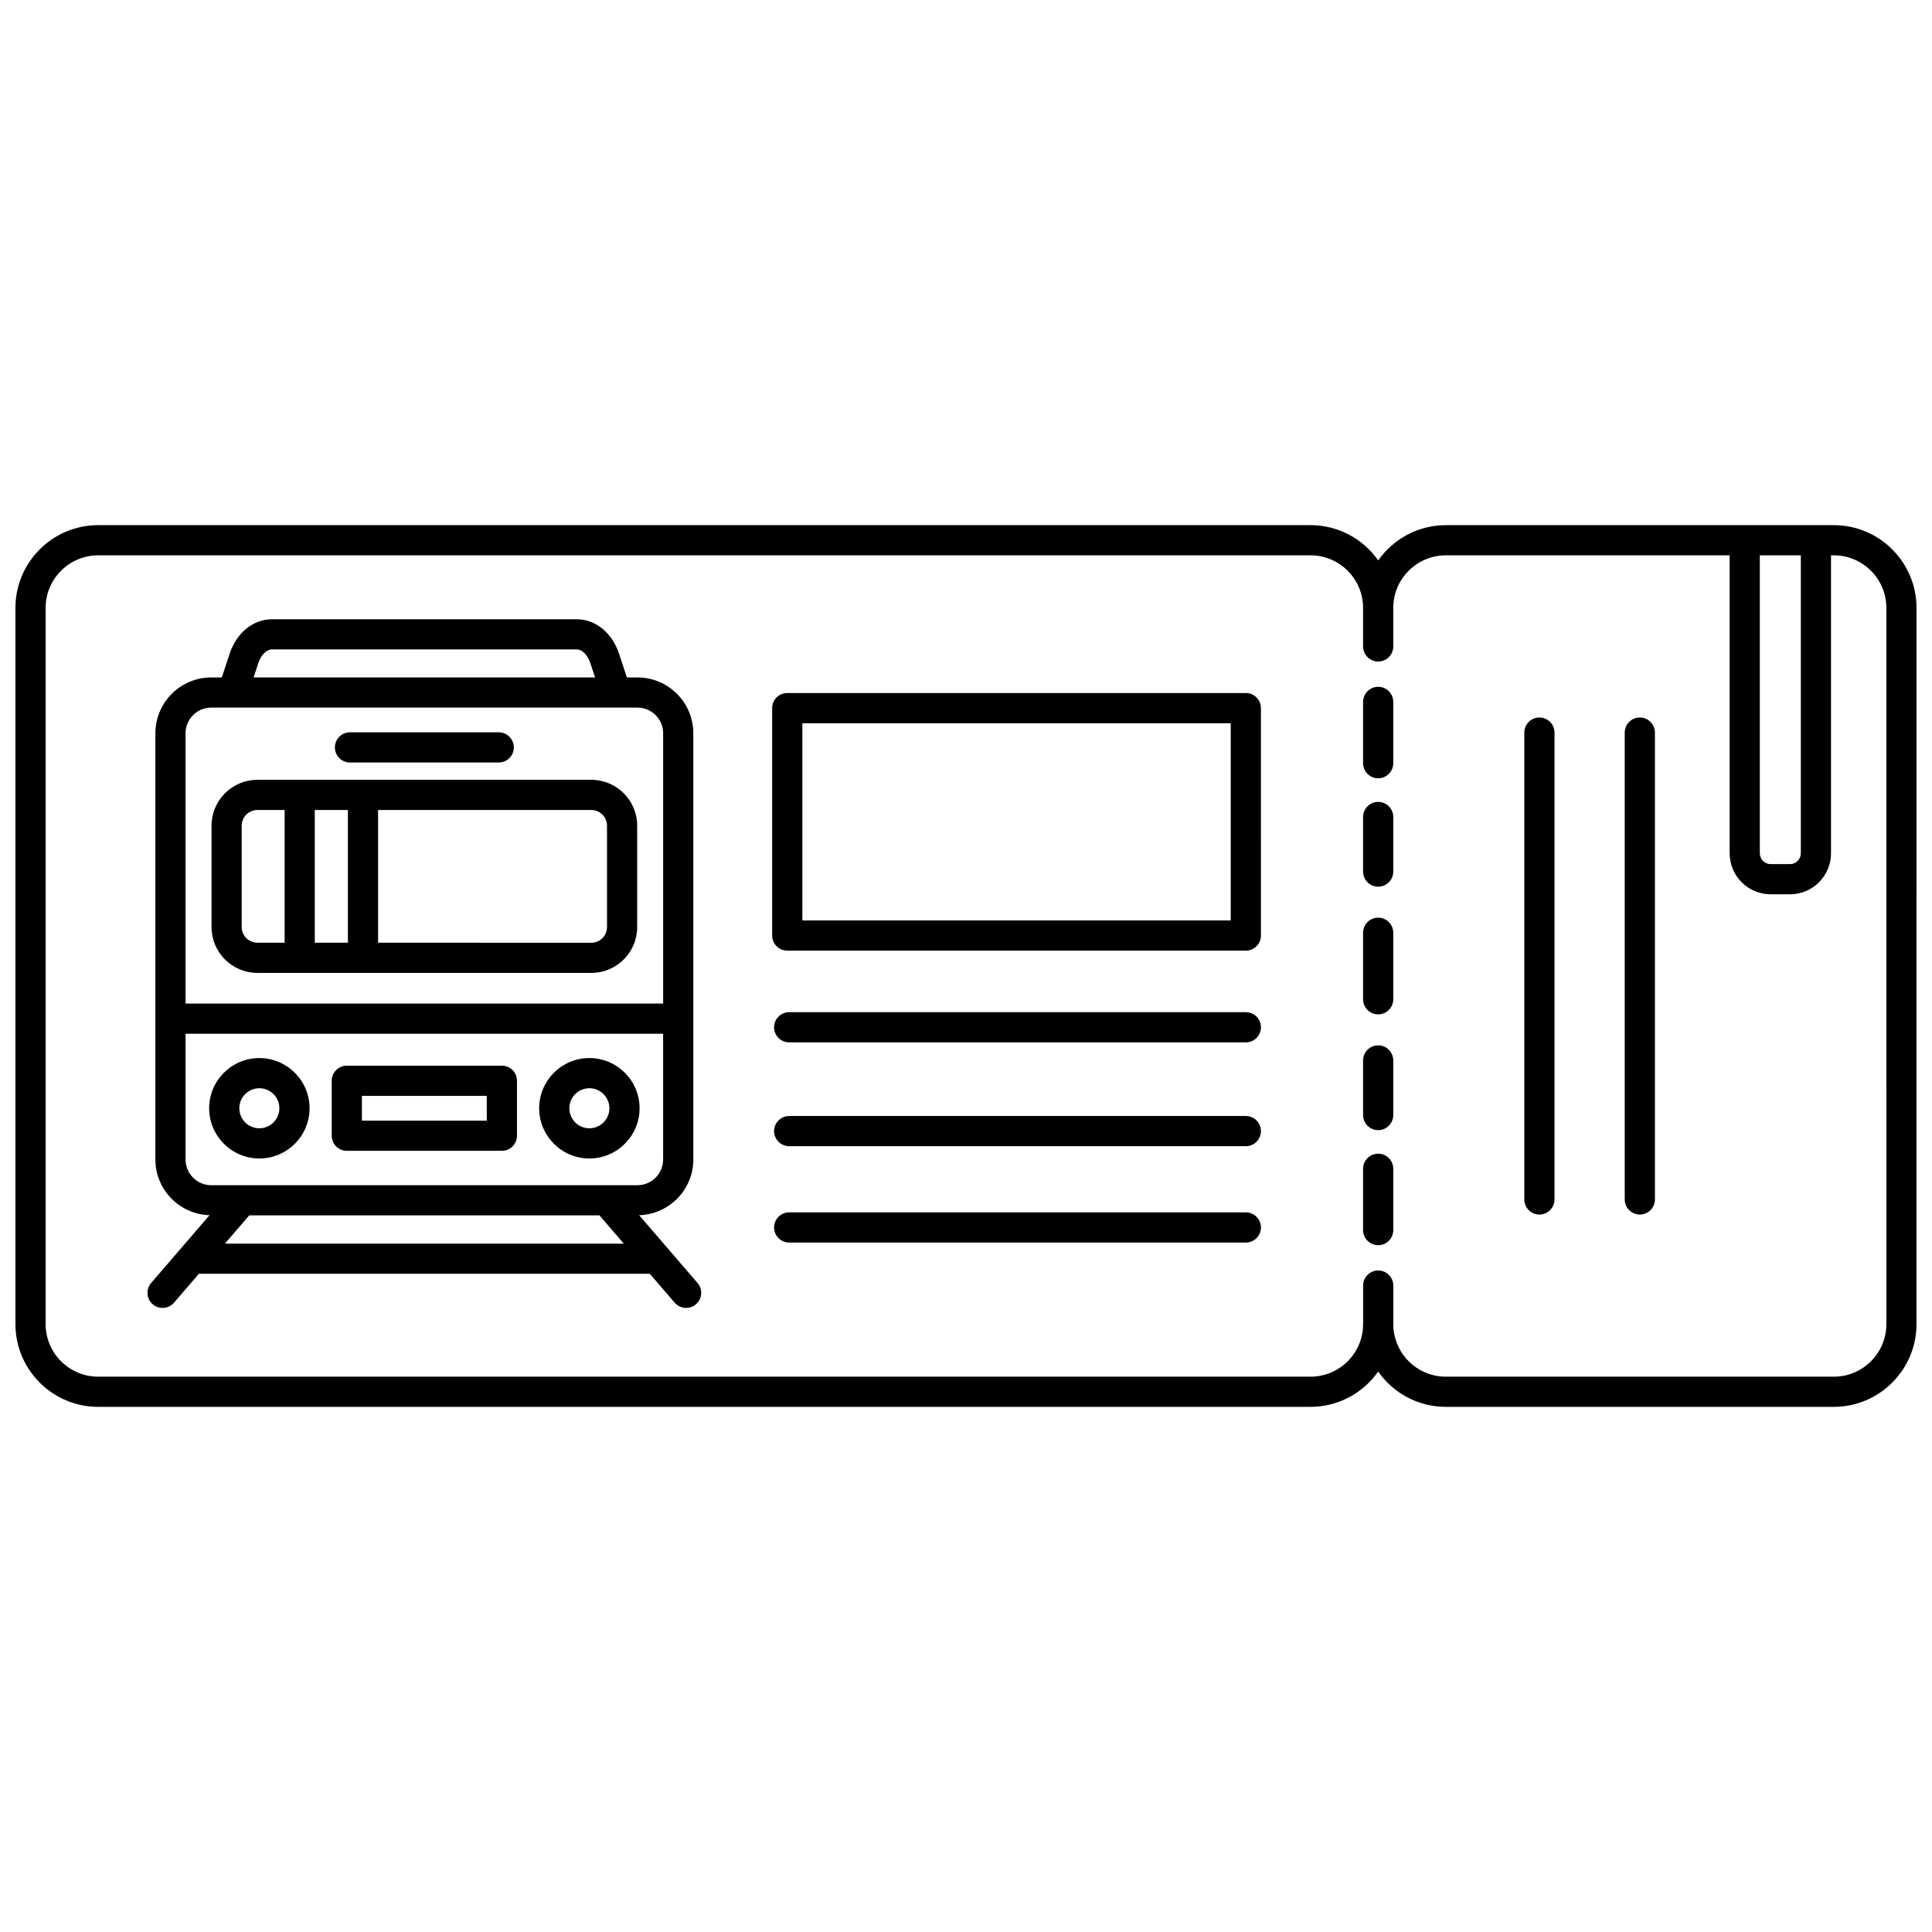 <?xml version="1.0" encoding="UTF-8"?>
<!-- Uploaded to: ICON Repo, www.iconrepo.com, Generator: ICON Repo Mixer Tools -->
<svg width="800px" height="800px" version="1.1" viewBox="144 144 512 512" xmlns="http://www.w3.org/2000/svg">
 <defs>
  <clipPath id="a">
   <path d="m148.09 283h503.81v234h-503.81z"/>
  </clipPath>
 </defs>
 <path d="m509.23 356.51c-2.211 0-4 1.793-4 4v14.469c0 2.207 1.789 4 4 4s4-1.793 4-4v-14.469c-0.004-2.211-1.789-4-4-4z"/>
 <path d="m509.23 326.01c-2.211 0-4 1.793-4 4v16.25c0 2.207 1.789 4 4 4s4-1.793 4-4v-16.25c-0.004-2.211-1.789-4-4-4z"/>
 <path d="m509.23 387.19c-2.211 0-4 1.793-4 4v17.625c0 2.207 1.789 4 4 4s4-1.793 4-4v-17.625c-0.004-2.207-1.789-4-4-4z"/>
 <path d="m509.23 421.03c-2.211 0-4 1.793-4 4v14.469c0 2.207 1.789 4 4 4s4-1.793 4-4v-14.469c-0.004-2.215-1.789-4-4-4z"/>
 <path d="m509.23 449.74c-2.211 0-4 1.793-4 4v16.25c0 2.207 1.789 4 4 4s4-1.793 4-4v-16.25c-0.004-2.207-1.789-4-4-4z"/>
 <g clip-path="url(#a)">
  <path d="m629.98 283.17h-102.81c-7.41 0-13.957 3.703-17.93 9.344-3.977-5.641-10.523-9.344-17.934-9.344h-321.29c-12.09 0-21.926 9.836-21.926 21.926v189.81c0 12.09 9.836 21.926 21.926 21.926h321.28c7.41 0 13.957-3.703 17.93-9.344 3.969 5.641 10.52 9.344 17.93 9.344h102.81c12.09 0 21.926-9.836 21.926-21.926l0.004-189.81c0.004-12.09-9.832-21.926-21.922-21.926zm-8.742 7.996v78.969c0 1.578-1.285 2.863-2.863 2.863h-5.137c-1.582 0-2.867-1.285-2.867-2.863v-78.969zm22.672 203.74c0 7.68-6.25 13.93-13.93 13.93h-102.81c-7.68 0-13.93-6.25-13.93-13.93v-10.219c0-2.207-1.789-4-4-4-2.211 0-4 1.793-4 4v10.219c0 7.68-6.25 13.93-13.93 13.93h-321.29c-7.68 0-13.93-6.25-13.93-13.93v-189.81c0-7.68 6.25-13.93 13.93-13.93h321.28c7.68 0 13.93 6.25 13.93 13.93v10.219c0 2.207 1.789 4 4 4 2.211 0 4-1.793 4-4v-10.219c0-7.68 6.254-13.93 13.938-13.93h75.207v78.969c0 5.988 4.875 10.859 10.863 10.859h5.137c5.984 0 10.859-4.875 10.859-10.859v-78.969h0.742c7.68 0 13.93 6.25 13.93 13.93z"/>
 </g>
 <path d="m551.96 334.14c-2.211 0-4 1.793-4 4v123.73c0 2.207 1.789 4 4 4 2.211 0 4-1.793 4-4v-123.73c0-2.207-1.789-3.996-4-3.996z"/>
 <path d="m578.57 334.14c-2.211 0-4 1.793-4 4v123.73c0 2.207 1.789 4 4 4 2.211 0 4-1.793 4-4v-123.73c0-2.207-1.789-3.996-4-3.996z"/>
 <path d="m474.16 327.66h-121.53c-2.211 0-4 1.793-4 4v60.27c0 2.207 1.789 4 4 4h121.53c2.211 0 4-1.793 4-4l-0.004-60.27c0-2.207-1.785-4-3.996-4zm-4 60.27h-113.53v-52.27h113.53z"/>
 <path d="m474.16 412.24h-121.02c-2.211 0-4 1.793-4 4s1.789 4 4 4h121.02c2.211 0 4-1.793 4-4-0.004-2.211-1.789-4-4-4z"/>
 <path d="m474.16 439.75h-121.02c-2.211 0-4 1.793-4 4 0 2.207 1.789 4 4 4h121.02c2.211 0 4-1.793 4-4-0.004-2.207-1.789-4-4-4z"/>
 <path d="m474.16 465.29h-121.02c-2.211 0-4 1.793-4 4 0 2.207 1.789 4 4 4h121.02c2.211 0 4-1.793 4-4-0.004-2.207-1.789-4-4-4z"/>
 <path d="m212.21 401.83h88.5c6.703 0 12.152-5.449 12.152-12.152v-26.867c0-6.699-5.449-12.152-12.152-12.152l-88.5 0.004c-6.703 0-12.152 5.449-12.152 12.152v26.867c0 6.699 5.449 12.148 12.152 12.148zm15.211-7.996v-35.172h8.773v35.172zm77.441-31.02v26.867c0 2.293-1.863 4.156-4.156 4.156l-56.512-0.004v-35.172h56.516c2.289 0.004 4.152 1.867 4.152 4.152zm-96.809 0c0-2.293 1.863-4.156 4.156-4.156h7.219v35.172h-7.219c-2.293 0-4.156-1.863-4.156-4.156z"/>
 <path d="m235.91 448.98h41.094c2.211 0 4-1.793 4-4v-14.566c0-2.207-1.789-4-4-4l-41.094 0.004c-2.211 0-4 1.793-4 4v14.566c0 2.203 1.789 3.996 4 3.996zm3.996-14.562h33.098v6.57h-33.098z"/>
 <path d="m212.73 451.01c7.336 0 13.309-5.969 13.309-13.309-0.004-7.336-5.973-13.305-13.309-13.305-7.336 0-13.305 5.969-13.305 13.309 0 7.336 5.965 13.305 13.305 13.305zm0-18.617c2.926 0 5.309 2.383 5.309 5.309s-2.383 5.309-5.309 5.309c-2.922 0-5.305-2.383-5.305-5.309-0.004-2.926 2.379-5.309 5.305-5.309z"/>
 <path d="m300.19 451.01c7.336 0 13.305-5.969 13.305-13.309 0-7.336-5.965-13.309-13.305-13.309-7.336 0-13.309 5.969-13.309 13.309 0.004 7.34 5.973 13.309 13.309 13.309zm0-18.617c2.922 0 5.305 2.383 5.305 5.309s-2.383 5.309-5.305 5.309c-2.926 0-5.309-2.383-5.309-5.309s2.383-5.309 5.309-5.309z"/>
 <path d="m236.75 346.07h39.422c2.211 0 4-1.793 4-4 0-2.207-1.789-4-4-4h-39.422c-2.211 0-4 1.793-4 4 0 2.211 1.785 4 4 4z"/>
 <path d="m313.38 466.04c7.949-0.238 14.355-6.746 14.355-14.754v-112.96c0-8.16-6.637-14.797-14.793-14.797h-2.812l-2.066-6.269c-1.836-5.559-6.238-9.148-11.215-9.148h-80.785c-4.977 0-9.379 3.59-11.215 9.148l-2.066 6.269h-2.812c-8.156 0-14.793 6.637-14.793 14.797v112.96c0 8.008 6.406 14.516 14.352 14.754l-15.48 17.965c-1.441 1.672-1.25 4.199 0.418 5.637 0.75 0.652 1.684 0.973 2.606 0.973 1.121 0 2.238-0.473 3.031-1.387l6.602-7.66h119.49l6.602 7.66c0.793 0.914 1.91 1.387 3.031 1.387 0.922 0 1.855-0.32 2.609-0.973 1.672-1.441 1.859-3.965 0.414-5.637zm-100.93-146.28c0.719-2.188 2.172-3.656 3.613-3.656h80.781c1.445 0 2.898 1.469 3.613 3.656l1.242 3.766h-90.492zm-12.477 11.762h112.97c3.75 0 6.797 3.051 6.797 6.801v71.633h-126.57v-71.633c0-3.75 3.051-6.801 6.801-6.801zm-6.801 119.77v-33.332h126.56v33.332c0 3.75-3.051 6.801-6.797 6.801h-112.96c-3.75 0.004-6.801-3.051-6.801-6.801zm10.43 22.281 6.449-7.484h92.809l6.449 7.484z"/>
</svg>